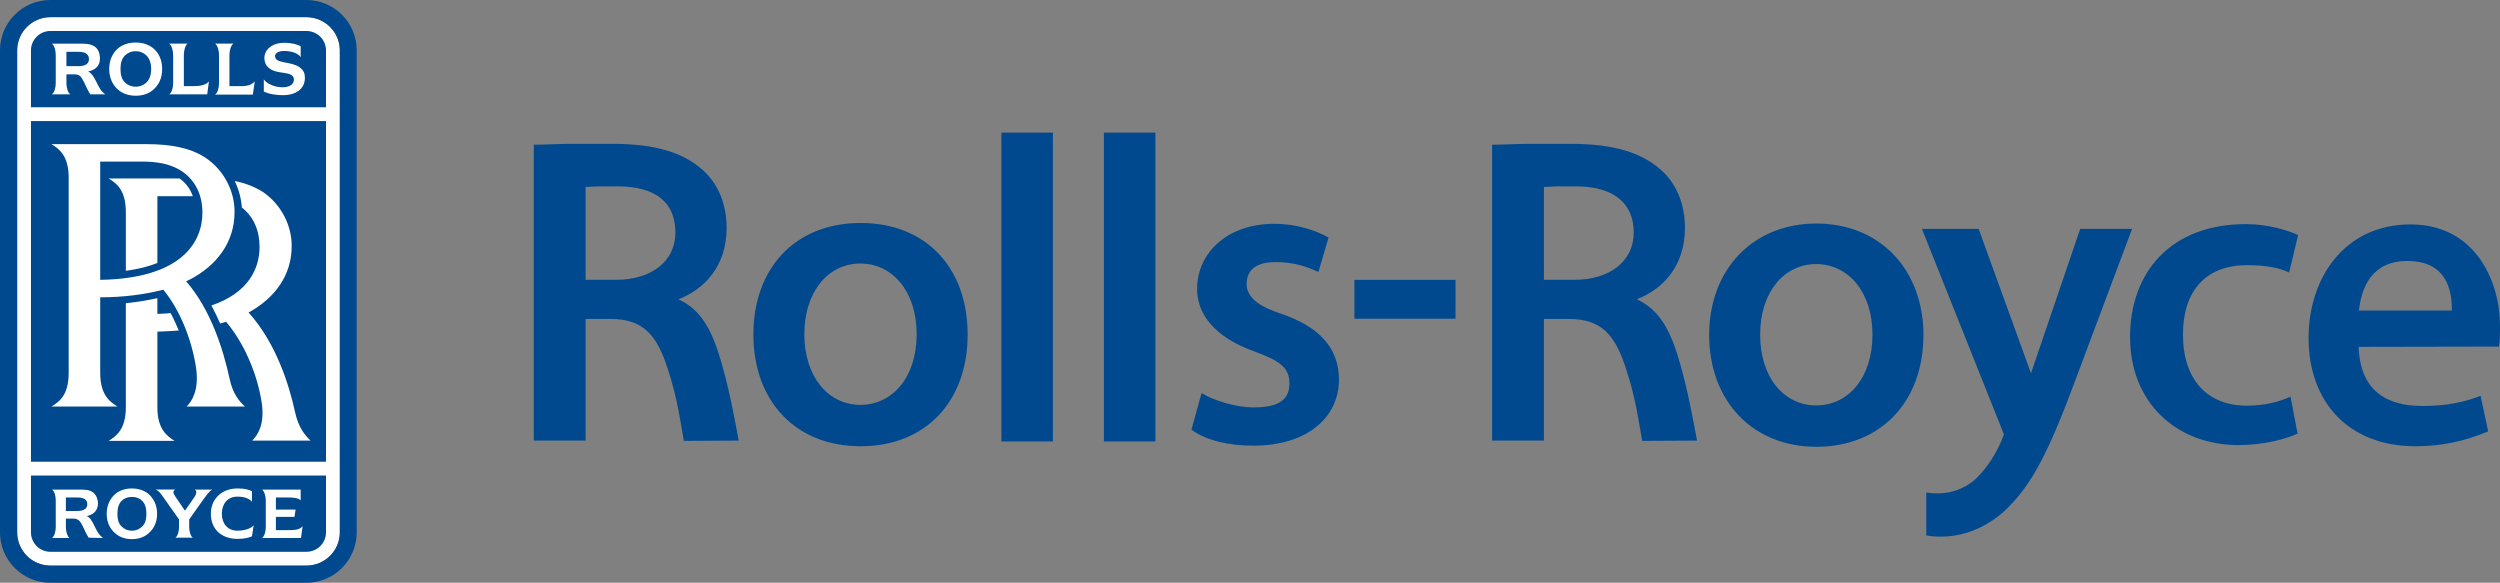 <?xml version="1.0" encoding="UTF-8"?><svg id="Ebene_1" xmlns="http://www.w3.org/2000/svg" viewBox="0 0 2423.18 564.84"><rect x="0" y="0" width="2423.18" height="564.84" fill="#808080" stroke="none"/><defs><style>.cls-1{fill:#fff;}.cls-2{fill:#00498f;}</style></defs><path class="cls-2" d="M973.1,427.88h47.47V128.53h-49.94v299.36h2.47M1072.43,427.88h47.46V128.53h-49.92v299.36h2.46M1867.06,519.02c30.83,5.17,58.39-7.38,76.67-24.56,25.64-24.28,42.01-55.93,69.32-129.88l52.38-139.72,1.1-3h-50.2l-.54,1.35-47.22,138.62-50.22-138.62-.56-1.35h-54.82l1.08,3,78.32,196.2c-6.28,17.48-16.37,32.19-26.2,42.03-12.56,12-30.01,17.45-49.11,14.2v41.74"/><path class="cls-2" d="M1760.63,216.67c-61.67,0-103.98,44.48-103.98,108.06s41.77,108.34,103.98,108.34,103.7-43.67,103.7-108.34c0-63.58-42.3-108.06-103.7-108.06ZM1760.36,392.96c-31.11,0-54.3-27.05-54.3-68.51s23.19-68.48,54.3-68.48,54.57,27.01,54.57,68.48-23.19,68.51-54.57,68.51M834.2,216.12c-63.32,0-103.96,43.67-103.96,108.07s40.65,108.35,103.96,108.35,103.7-43.68,103.7-108.35-40.39-108.07-103.7-108.07h0ZM833.92,392.41c-31.11,0-54.3-27.29-54.3-68.49s23.19-68.5,54.3-68.5,54.58,27.01,54.58,68.5-23.2,68.49-54.58,68.49M1312.82,271.25h97.99v37.66h-97.99v-37.66ZM696.38,341.92c10.38,32.73,15.83,65.49,19.67,85.14l-53.22.27c-3.01-16.91-6.01-40.39-15.28-68.78-10.65-33.84-24.02-49.39-55.67-49.39h-24.29v117.89h-50.22V140.26c10.65,0,23.19-.82,36.57-.82h40.38c40.65,0,67.4,8.45,85.96,24.57,15.54,13.35,24,33.56,24,56.76,0,37.93-22.09,59.76-46.66,69.32,18.02,8.44,29.47,23.18,38.74,51.84h0ZM599.51,180.65h-16.63c-7.1,0-11.75.55-15.29.55v90.03h29.2c34.38,0,57.85-17.74,57.85-45.85,0-29.19-19.1-44.46-55.12-44.74M1625.28,341.92c10.36,32.73,15.82,65.49,19.64,85.14l-53.21.27c-3.01-16.91-6.01-40.39-15.29-68.78-10.66-33.84-24.02-49.39-55.66-49.39h-24.29v117.89h-50.22V140.26c10.65,0,23.19-.82,36.56-.82h40.4c40.66,0,67.38,8.45,85.96,24.57,15.56,13.35,24.02,33.56,24.02,56.76,0,37.93-22.11,59.76-46.67,69.32,18.02,8.44,29.47,23.18,38.75,51.84ZM1528.39,180.65h-16.63c-7.1,0-11.74.55-15.28.55v90.03h29.2c34.38,0,57.84-17.74,57.84-45.85s-19.1-44.46-55.12-44.74M1164.65,380.95c11.46,7.1,32.47,13.92,50.76,13.92,24.56,0,34.38-7.92,34.38-22.94s-7.91-21.81-34.1-31.36c-38.49-13.65-55.4-36.31-55.4-60.32,0-34.64,28.66-63.31,74.77-63.31,21.83,0,40.93,6.54,52.67,13.36l-9.82,33.3c-11.17-5.17-24.27-9.82-42.83-9.55-19.1.28-26.75,9.01-26.75,21.28,0,14.21,14.47,22.39,33.02,28.66,36.84,12.27,56.49,33.02,56.49,64.13-.26,36.83-31.11,63.85-82.97,63.85-23.46,0-45.84-4.9-60.02-15.54l9.8-35.47M2226.98,420.25c-10.36,4.93-31.93,11.19-58.13,11.19-59.75-.55-104.23-41.48-104.23-104.81s40.09-109.41,112.16-109.41c20.45,0,39.56,5.45,50.73,10.64l-8.74,36.29c-8.72-4.36-21.55-7.1-40.93-7.1-42.29,0-62.21,27.85-61.93,67.41,0,44.21,24.28,68.76,61.67,68.76,19.1,0,32.48-4.36,42.57-8.72l6.82,35.75M2286.2,336.2c1.37,42.26,26.75,57.3,61.66,57.3,24.84,0,41.76-4.11,56.5-9.82l7.36,34.4c-22.22,9.6-46.18,14.52-70.38,14.46-64.96,0-103.71-42.84-103.71-105.06,0-58.41,35.19-109.97,98.78-109.97s86.77,56.21,86.77,97.95c0,9.02,0,15.83-1.09,20.47l-135.89.27h0ZM2376.53,300.99c.28-20.47-5.75-48.03-43.13-48.03-34.37,0-44.46,25.38-46.95,48.03h90.07"/><path class="cls-1" d="M16.64,48.85c.03-17.77,14.43-32.18,32.21-32.22h248.05c18.01,0,32.47,14.48,32.47,32.22v467.16c0,17.77-14.46,32.21-32.47,32.21H48.85c-17.78-.03-32.18-14.43-32.21-32.21V48.85"/><path class="cls-2" d="M30.01,103.96v-55.1c.02-10.39,8.44-18.81,18.83-18.83h248.05c10.65,0,19.09,8.46,19.09,18.83v55.1H30.01M30.01,117.34h285.98v330.19H30.01V117.34Z"/><path class="cls-2" d="M16.64,48.85c.03-17.77,14.43-32.18,32.21-32.22h248.05c18.01,0,32.47,14.48,32.47,32.22v467.16c0,17.77-14.46,32.21-32.47,32.21H48.85c-17.78-.03-32.18-14.43-32.21-32.21V48.85ZM345.74,48.85C345.77,21.9,323.95.03,297,0c-.03,0-.06,0-.09,0H48.85C21.89-.02.02,21.81,0,48.76c0,.03,0,.06,0,.09v467.16c-.03,26.94,21.79,48.8,48.73,48.83.04,0,.08,0,.12,0h248.05c27.01,0,48.84-21.82,48.84-48.83V48.85"/><path class="cls-2" d="M30.01,460.89v55.12c.02,10.39,8.44,18.82,18.83,18.85h248.05c10.65,0,19.09-8.47,19.09-18.85v-55.12H30.01"/><path class="cls-1" d="M152.54,394.87v-73.41c6.92-.23,13.83-.59,20.73-1.09-2.45-5.73-4.92-11.47-7.92-16.93-4.11.55-8.45.55-12.82.82v-15.27c-10.08,2.24-20.28,3.88-30.56,4.9v100.97c0,22.38-10.37,28.39-16.66,32.47h63.86c-5.99-4.08-16.64-10.09-16.64-32.46M301,427.07c-5.19-4.92-11.75-12.55-15-27.58-6.03-27.56-18.58-67.11-45.04-96.6,25.92-14.19,41.75-36.56,41.75-64.11.26-19.66-9.83-40.41-27.85-52.68-7.63-4.89-16.64-8.45-27.28-10.66,3.82,8.21,6.27,16.93,6.83,25.67,11.19,8.72,17.18,22.09,17.18,38.2,0,20.48-10.38,44.48-46.67,56.77,3.01,5.72,6,11.73,8.46,17.46,1.91-.54,3.83-1.11,5.74-1.63,16.9,19.65,30.55,50.48,34.64,79.13,3.01,20.74-4.35,31.11-9.27,36.02h56.5"/><path class="cls-1" d="M237.41,394.04c-5.46-4.91-12.01-12.55-15.01-27.56-6.02-27.56-18.01-66.31-42.02-93.86,1.09-.55,1.91-.82,3.01-1.38,27.28-13.9,43.94-37.11,43.94-65.48.26-19.93-9.83-40.38-27.85-52.67-14.19-9.55-33.29-13.38-57.57-13.38H49.93c6.28,4.1,16.64,10.11,16.64,32.48v189.38c0,22.67-10.37,28.39-16.64,32.47h63.85c-6.01-4.08-16.64-9.8-16.64-32.47v-73.4c22.38,0,43.4-2.74,61.13-7.39,16.11,19.38,28.12,49.41,31.93,76.96,2.73,20.72-4.37,31.39-9.28,36.29h56.49ZM97.14,271.25v-114.61h43.4c15.83.28,27.55,3.55,36.85,10.11,12.25,8.71,18.81,22.63,18.81,39.29,0,28.1-19.37,63.86-99.05,65.21"/><path class="cls-1" d="M152.54,254.87v-64.67h34.38c-2.38-6.93-6.86-12.94-12.82-17.2h-68.78c6.29,4.09,16.66,9.83,16.66,32.48v57.04c11.46-1.65,21.83-4.09,30.56-7.66M215.03,498.02c0,9.28,5.46,16.35,15,16.35,6.83,0,13.09-1.92,15.83-5.18l-1.65,10.67c-2.45,1.06-6.81,2.46-13.9,2.46-15.28,0-25.93-9.02-25.93-24.3,0-8.18,3.28-14.46,8.18-18.56,4.37-3.8,10.37-6.02,17.75-6.02s11.46,1.38,13.9,2.73v10.12c-3-3.27-7.35-4.92-14.19-4.92-9.54,0-15,7.1-15,16.66M91.42,509.48c-2.19-4.38-4.09-7.93-7.38-9.28,7.1-1.37,10.65-5.75,10.92-11.74,0-6.28-2.73-10.92-7.64-12.81-3.01-1.12-7.09-1.12-13.09-1.12h-23.75c2.2,1.38,3.55,6,3.55,10.38v26.19c0,3.82-1.35,8.75-3.55,10.36h16.92c-2.17-1.61-3.54-6.54-3.54-10.36v-8.45h7.08c3.83,0,6,1.63,7.64,4.33,2.46,4.11,4.38,9.85,7.37,14.19l13.91.28c-4.35-3.25-6.26-7.35-8.45-11.96ZM84.6,488.71c0,4.65-3.82,6.57-9.82,6.57h-10.92v-13.1h10.92c5.99,0,9.82,1.65,9.82,6.53M117.88,510.29c-2.71-2.46-4.09-6.54-4.09-12.28s1.38-9.81,4.09-12.55c2.45-2.46,5.73-3.82,10.11-3.82,4.09,0,7.37,1.37,9.83,3.82,2.73,2.75,4.09,6.82,4.09,12.55s-1.36,9.82-4.09,12.28c-2.58,2.65-6.14,4.12-9.83,4.08-4.37,0-7.66-1.61-10.11-4.08h0ZM127.71,522.57c6.54,0,12.01-1.91,16.1-5.47,4.89-4.08,8.46-10.34,8.46-19.09s-3.57-15-8.46-19.39c-4.09-3.27-9.56-5.17-16.1-5.17s-11.74,1.92-15.83,5.17c-4.91,4.39-8.46,10.66-8.46,19.39s3.55,15.01,8.46,19.09c4.09,3.55,9.54,5.47,15.83,5.47M188.83,474.53c1.11.82,1.65,1.63,1.37,2.75,0,1.08-.56,2.71-1.65,4.35l-9.26,13.37-9.29-13.65c-1.09-1.65-2.17-3.27-1.9-4.64.26-.8.55-1.63,1.64-2.19h-18.83c3.28,1.38,4.89,3.82,7.36,7.37l15.27,21.58v7.63c0,3.82-1.35,8.75-3.54,10.07h16.93c-2.19-1.33-3.54-6.26-3.54-10.07v-7.63l13.91-19.65c2.18-2.73,5.19-7.67,8.45-9.29h-16.91M279.44,513.82h-12.03v-12.81h18.02l1.09-7.1h-19.1v-11.73h10.64c6,0,10.93.28,13.37,2.73v-10.38h-37.39c2.19,1.63,3.57,6.57,3.57,10.38v26.19c0,4.09-1.38,8.75-3.57,10.36h37.67l1.63-11.46c-2.73,3.57-7.91,3.83-13.9,3.83M255.7,76.96c1.07,1.63,3.54,3.55,5.17,4.36,4.01,2.2,8.53,3.32,13.1,3.27,6.82,0,10.93-2.99,10.93-7.37,0-5.18-5.19-6-13.1-7.1-10.09-1.35-15.56-5.99-15.56-14.17.28-8.2,7.92-14.46,19.12-14.46,7.62,0,12.81,1.63,16.08,3.27v10.64c-1.08-1.92-3.54-3.28-6-4.36-3.25-1.09-6.66-1.65-10.09-1.63-5.48,0-8.74,2.19-8.74,4.9,0,4.65,4.36,5.19,13.9,7.1,9.56,1.93,15.29,6.02,15.03,14.48-.28,9.82-7.93,16.37-21.57,16.37-6.01,0-13.65-1.1-18.27-3.55v-11.73M93.31,79.13c-2.45-4.63-4.35-8.18-7.89-9.82,7.64-1.64,11.45-5.99,11.45-12.55s-2.73-11.19-7.9-13.1c-3.28-1.36-7.37-1.36-13.65-1.36h-25.12c2.48,1.63,3.83,6.55,3.83,10.92v27.55c0,4.11-1.35,9.29-3.83,10.66h18.02c-2.45-1.36-3.83-6.55-3.83-10.66v-8.73h7.66c3.83,0,6,1.36,7.64,4.38,2.73,4.35,4.63,10.36,7.9,15.01h14.48c-4.38-3-6.55-7.64-8.75-12.29h0ZM86.22,57.3c0,4.92-4.09,6.83-10.35,6.83h-11.49v-13.92h11.49c6.26,0,10.35,1.91,10.35,7.1M121.16,79.95c-3.01-2.74-4.36-7.09-4.36-13.09s1.35-10.1,4.36-13.11c2.45-2.45,6-4.09,10.36-4.09s7.91,1.64,10.38,4.09c2.99,3.01,4.63,7.38,4.63,13.11s-1.65,10.35-4.63,13.09c-2.47,2.45-6.01,4.09-10.38,4.09s-7.91-1.64-10.36-4.09ZM131.52,92.78c6.83,0,12.56-1.92,16.92-5.73,5.19-4.38,8.74-10.92,8.74-20.18s-3.55-15.83-8.74-20.18c-4.36-3.56-10.09-5.48-16.92-5.48s-12.55,1.92-16.92,5.48c-5.17,4.35-8.74,11.17-8.74,20.18s3.57,15.81,8.74,20.18c4.37,3.81,10.37,5.73,16.92,5.73M202.49,78.87c-2.74,3.53-8.47,4.63-14.76,4.63h-9.54v-30.29c0-4.09,1.36-9.29,3.55-10.92h-17.74c2.45,1.63,3.82,6.82,3.82,10.92v27.55c0,4.38-1.38,9.01-3.82,10.66h36.85l1.65-12.55M246.97,78.87c-2.75,3.53-8.47,4.9-14.75,4.63h-9.82v-30.29c0-4.09,1.36-9.29,3.82-10.92h-17.74c2.45,1.63,3.81,6.82,3.81,10.92v27.55c0,4.38-1.36,9.29-3.81,10.92h36.58l1.91-12.81"/></svg>